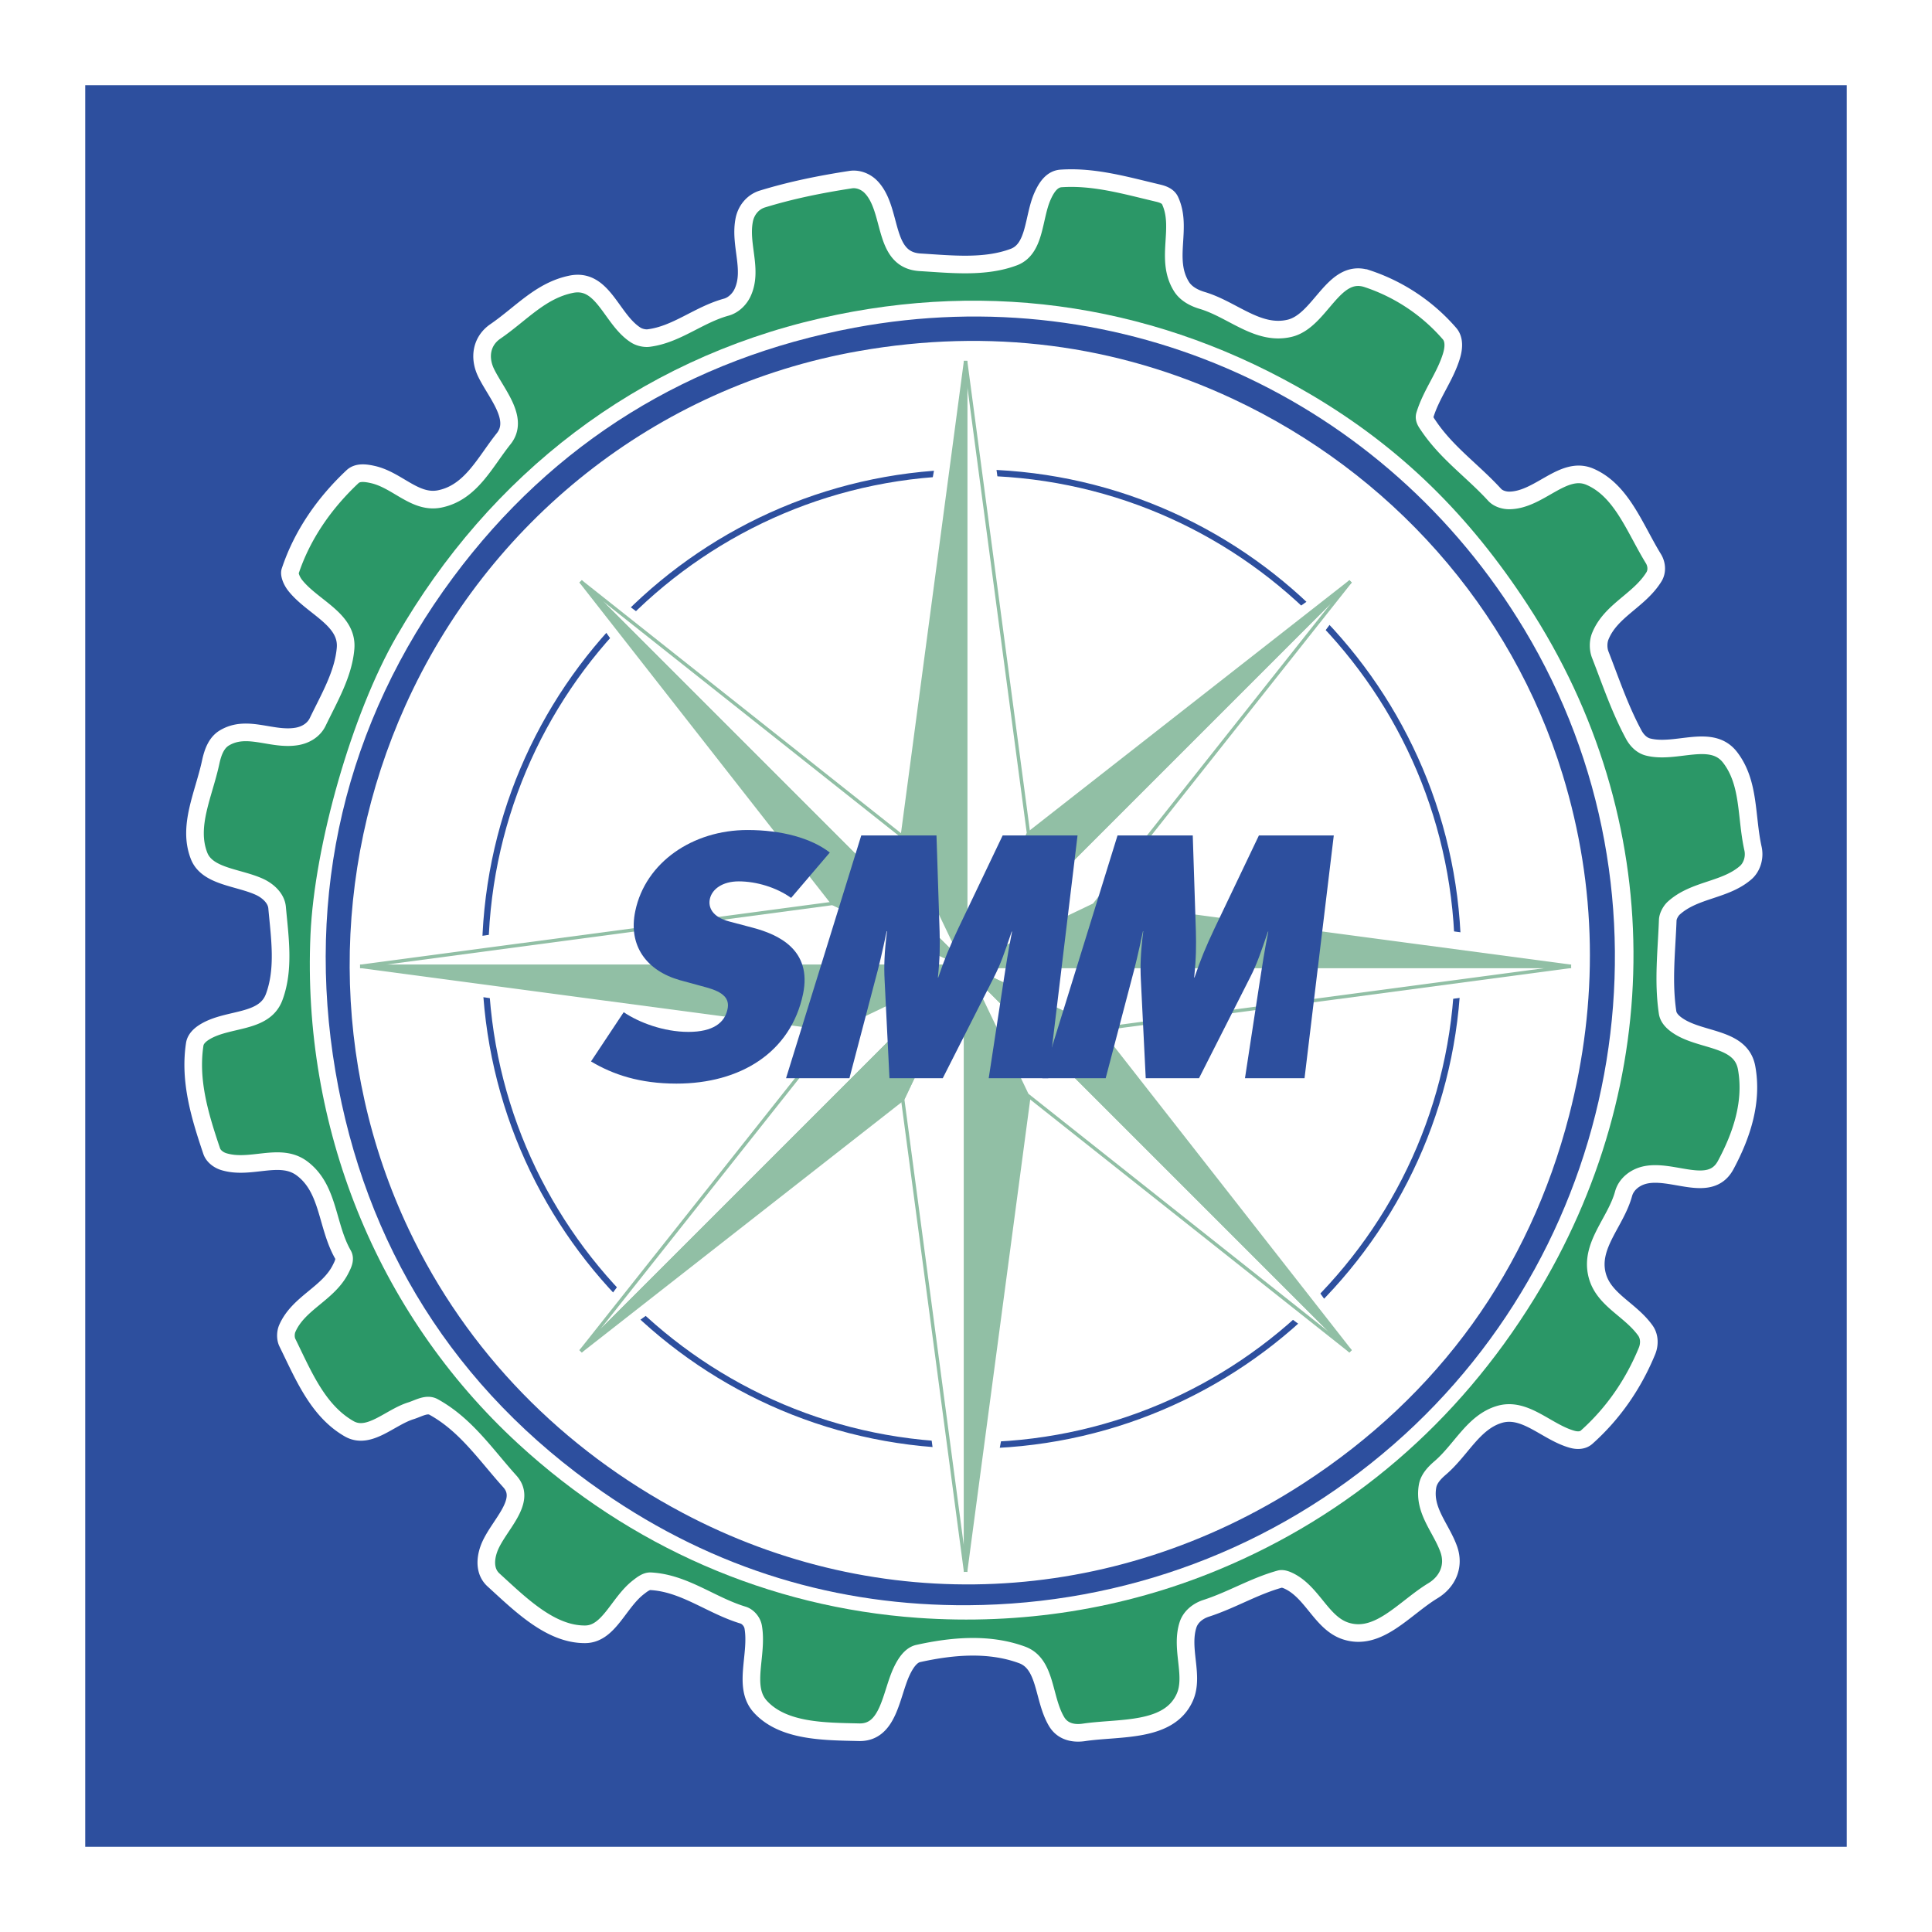 <svg xmlns="http://www.w3.org/2000/svg" width="2500" height="2500" viewBox="0 0 192.756 192.756"><path fill-rule="evenodd" clip-rule="evenodd" fill="#fff" d="M0 0h192.756v192.756H0V0z"/><path fill-rule="evenodd" clip-rule="evenodd" fill="#2d4f9e" d="M8.504 8.504h175.748v175.748H8.504V8.504z"/><path d="M48.518 37.233c-.761-1.537-.498-3.202.903-4.165 2.599-1.786 4.499-4.076 7.558-4.706 3.218-.662 4.01 3.538 6.471 5.079.402.251.936.327 1.244.289 2.811-.347 4.971-2.315 7.765-3.084.719-.197 1.321-.794 1.623-1.439 1.076-2.297-.334-4.792.176-7.291.191-.936.847-1.767 1.806-2.061 2.914-.892 5.755-1.462 8.8-1.933.797-.123 1.554.243 2.008.702 2.252 2.273 1.113 7.313 4.924 7.545 3.134.19 6.448.568 9.35-.519 2.164-.81 1.928-3.939 2.855-6.048.383-.873.932-1.737 1.857-1.799 3.273-.221 6.369.68 9.627 1.451.443.104 1.027.266 1.256.763 1.275 2.76-.557 5.83 1.129 8.561.463.749 1.307 1.167 2.076 1.396 3.033.901 5.562 3.532 8.721 2.778 3.104-.742 4.338-6.074 7.748-4.944a18.592 18.592 0 0 1 8.205 5.478c.521.6.41 1.516.193 2.229-.633 2.088-2.008 3.778-2.654 5.9-.123.401.166.769.311.986 1.873 2.804 4.426 4.535 6.65 6.965.367.401.982.562 1.439.561 3.002-.005 5.381-3.523 8.07-2.362 3.168 1.368 4.455 5.113 6.332 8.175.309.502.414 1.229.049 1.818-1.48 2.381-4.307 3.337-5.352 5.928-.219.546-.217 1.281 0 1.832 1.055 2.704 1.947 5.389 3.34 7.975.301.559.789 1.074 1.428 1.236 2.809.715 6.322-1.394 8.189 1.04 1.969 2.567 1.57 5.889 2.281 9.09.213.961-.15 1.902-.721 2.398-2.066 1.801-5.105 1.662-7.182 3.544-.303.273-.588.801-.602 1.194-.113 3.074-.482 6.106-.016 9.221.096.628.652 1.097 1.211 1.438 2.334 1.428 6.127 1.1 6.672 4.072.627 3.416-.496 6.75-2.084 9.709-1.574 2.937-5.375.299-8.164 1.023-.945.246-1.773.916-2.027 1.845-.779 2.854-3.396 5.153-2.635 8.114.637 2.48 3.289 3.402 4.812 5.533.443.621.412 1.431.164 2.035-1.344 3.271-3.346 6.211-6.031 8.606-.385.345-.943.344-1.43.209-2.562-.709-4.705-3.263-7.289-2.478-2.578.781-3.783 3.522-5.875 5.321-.545.469-1.133 1.058-1.27 1.82-.432 2.42 1.318 4.126 2.1 6.266.631 1.729-.125 3.305-1.557 4.173-2.871 1.738-5.445 5.084-8.715 4.021-2.377-.773-3.266-3.758-5.572-4.943-.266-.136-.684-.32-.992-.235-2.592.721-4.797 2.087-7.352 2.914-.846.273-1.566.863-1.82 1.672-.76 2.411.645 5.065-.318 7.216-1.58 3.527-6.51 2.963-10.072 3.494-.924.137-2.072-.007-2.711-1.073-1.375-2.297-1.004-5.761-3.449-6.659-3.23-1.188-6.83-.922-10.366-.138-.759.168-1.294 1.036-1.646 1.783-1.079 2.293-1.28 6.146-4.256 6.071-3.387-.083-7.541-.039-9.838-2.545-1.811-1.976-.233-5.168-.719-7.954-.094-.542-.537-1.045-1.017-1.189-3.205-.97-5.843-3.191-9.215-3.375-.433-.023-.857.317-1.227.604-1.989 1.543-2.936 4.657-5.281 4.688-3.465.043-6.475-2.965-9.17-5.423-.855-.78-.856-1.976-.467-3.076.801-2.268 3.928-4.724 2.098-6.753-2.408-2.671-4.393-5.663-7.619-7.434-.681-.374-1.498.153-2.242.384-2.107.65-4.183 2.936-6.173 1.796-3.14-1.798-4.573-5.369-6.163-8.601-.196-.399-.187-.996-.005-1.411 1.116-2.553 4.101-3.468 5.328-5.938.201-.404.499-.952.236-1.41-1.661-2.897-1.388-6.598-4.109-8.621-2.203-1.639-5.113.158-7.802-.671-.535-.165-1.035-.563-1.196-1.043-1.157-3.433-2.257-6.991-1.692-10.671.082-.537.534-.946 1.01-1.235 2.329-1.414 5.924-.81 6.913-3.468 1.042-2.799.565-5.938.292-8.938-.083-.908-.89-1.668-1.785-2.072-2.119-.957-5.193-1.003-6.001-3.085-1.155-2.976.465-6.097 1.163-9.343.216-1.006.569-1.934 1.351-2.408 2.282-1.382 4.769.278 7.272-.164.875-.154 1.668-.642 2.052-1.438 1.156-2.398 2.561-4.767 2.78-7.337.248-2.905-3.284-4.089-5.023-6.286-.35-.441-.615-1.088-.505-1.418 1.205-3.627 3.417-6.796 6.221-9.43.521-.491 1.336-.37 2.03-.214 2.458.552 4.22 2.936 6.68 2.431 3.113-.638 4.494-3.658 6.366-5.997 1.592-1.984-.69-4.449-1.728-6.547z" fill-rule="evenodd" clip-rule="evenodd" fill="#2b9767" stroke="#fff" stroke-width="1.758" stroke-miterlimit="2.613"/><path d="M81.919 31.742c-18.411 4.204-33.05 15.615-42.351 31.74-4.478 7.762-8.195 20.871-8.592 29.783-.842 18.931 6.45 37.651 20.73 50.784 11.159 10.263 25.013 16.316 39.876 17.365 10.253.724 20.464-.843 29.995-4.802 13.094-5.439 23.836-14.613 31.494-27.042 13.273-21.544 13.352-47.795-.664-69.235-5.811-8.891-12.59-15.639-21.609-20.964-14.954-8.829-31.773-11.534-48.879-7.629z" fill-rule="evenodd" clip-rule="evenodd" fill="#fff"/><path d="M85.26 32.692c26.682-4.973 52.939 7.011 66.822 30.103 16.02 26.646 10.176 61.044-13.029 81.305-12.027 10.501-26.965 15.948-42.437 16.053-12.988.087-25.272-3.529-36.495-11.306-14.816-10.266-23.708-24.66-26.651-41.946-3.003-17.639.934-34.754 11.745-49.303C55.234 44.114 68.828 35.755 85.26 32.692z" fill-rule="evenodd" clip-rule="evenodd" fill="#2d4f9e"/><path d="M85.685 35.024c-20.361 3.584-37.03 17.117-45.249 35.392-7.432 16.524-7.483 35.693.343 52.234 5.791 12.239 15.353 21.934 27.318 28.284 19.605 10.405 42.817 9.449 61.886-2.9 13.631-8.828 22.598-21.393 26.568-36.745 2.934-11.346 2.789-22.787-.648-34.008-5.121-16.725-17.283-30.164-32.871-37.472-11.665-5.468-24.303-7.081-37.347-4.785z" fill-rule="evenodd" clip-rule="evenodd" fill="#fff"/><path d="M48.397 95.676c0-26.805 21.729-48.535 48.534-48.535s48.534 21.729 48.534 48.535-21.729 48.535-48.534 48.535-48.534-21.73-48.534-48.535" fill="none" stroke="#2d4f9e" stroke-width=".63" stroke-miterlimit="2.613"/><path fill-rule="evenodd" clip-rule="evenodd" fill="#fff" stroke="#fff" stroke-width=".21" stroke-miterlimit="2.613" d="M98.543 41.208l1.574 11.544h-7.872l2.099-11.649 4.199.105zM151.543 98.628l-11.545 1.608v-7.897l11.65 1.594-.105 4.695zM94.134 151.616l-1.574-11.544h7.872l-2.1 11.65-4.198-.106zM41.02 94.509l11.658-1.705v7.219l-11.649-1.661-.009-3.853zM61.615 59.741l7.25 5.393-3.533 4.588-5.593-7.815 1.876-2.166zM59.668 131.136l5.392-7.251 4.589 3.533-7.816 5.594-2.165-1.876zM131.062 133.083l-7.251-5.393 3.533-4.588 5.594 7.815-1.876 2.166zM133.008 61.688l-5.391 7.251-4.59-3.533 7.817-5.594 2.164 1.876z"/><path fill-rule="evenodd" clip-rule="evenodd" fill="#fff" stroke="#91bfa5" stroke-width=".339" stroke-miterlimit="2.613" d="M96.338 96.412V36.01l6.279 47.145-6.279 13.257z"/><path fill-rule="evenodd" clip-rule="evenodd" fill="#91bfa5" stroke="#91bfa5" stroke-width=".339" stroke-miterlimit="2.613" d="M96.338 96.412V36.01l-6.279 47.145 6.279 13.257z"/><path fill-rule="evenodd" clip-rule="evenodd" fill="#fff" stroke="#91bfa5" stroke-width=".339" stroke-miterlimit="2.613" d="M96.338 96.412H35.937l47.145-6.279 13.256 6.279z"/><path fill-rule="evenodd" clip-rule="evenodd" fill="#91bfa5" stroke="#91bfa5" stroke-width=".339" stroke-miterlimit="2.613" d="M96.338 96.412H35.937l47.145 6.279 13.256-6.279z"/><path fill-rule="evenodd" clip-rule="evenodd" fill="#fff" stroke="#91bfa5" stroke-width=".339" stroke-miterlimit="2.613" d="M96.338 96.412v60.402l-6.279-47.145 6.279-13.257z"/><path fill-rule="evenodd" clip-rule="evenodd" fill="#91bfa5" stroke="#91bfa5" stroke-width=".339" stroke-miterlimit="2.613" d="M96.338 96.412v60.402l6.279-47.145-6.279-13.257z"/><path fill-rule="evenodd" clip-rule="evenodd" fill="#fff" stroke="#91bfa5" stroke-width=".339" stroke-miterlimit="2.613" d="M96.338 96.412h60.402l-47.144 6.279-13.258-6.279z"/><path fill-rule="evenodd" clip-rule="evenodd" fill="#91bfa5" stroke="#91bfa5" stroke-width=".339" stroke-miterlimit="2.613" d="M96.338 96.412h60.402l-47.144-6.279-13.258 6.279z"/><path fill-rule="evenodd" clip-rule="evenodd" fill="#fff" stroke="#91bfa5" stroke-width=".339" stroke-miterlimit="2.613" d="M96.338 96.412L57.936 58.01l32.272 25.583 6.13 12.819z"/><path fill-rule="evenodd" clip-rule="evenodd" fill="#91bfa5" stroke="#91bfa5" stroke-width=".339" stroke-miterlimit="2.613" d="M96.338 96.412L57.936 58.01l25.146 32.123 13.256 6.279z"/><path fill-rule="evenodd" clip-rule="evenodd" fill="#fff" stroke="#91bfa5" stroke-width=".339" stroke-miterlimit="2.613" d="M96.338 96.412L134.74 58.01l-25.582 32.272-12.82 6.13z"/><path fill-rule="evenodd" clip-rule="evenodd" fill="#91bfa5" stroke="#91bfa5" stroke-width=".339" stroke-miterlimit="2.613" d="M96.338 96.412L134.74 58.01l-32.123 25.145-6.279 13.257z"/><path fill-rule="evenodd" clip-rule="evenodd" fill="#fff" stroke="#91bfa5" stroke-width=".339" stroke-miterlimit="2.613" d="M96.338 96.412l38.402 38.402-32.271-25.583-6.131-12.819z"/><path fill-rule="evenodd" clip-rule="evenodd" fill="#91bfa5" stroke="#91bfa5" stroke-width=".339" stroke-miterlimit="2.613" d="M96.338 96.412l38.402 38.402-25.144-32.123-13.258-6.279z"/><path fill-rule="evenodd" clip-rule="evenodd" fill="#fff" stroke="#91bfa5" stroke-width=".339" stroke-miterlimit="2.613" d="M96.338 96.412l-38.402 38.402 25.583-32.272 12.819-6.13z"/><path fill-rule="evenodd" clip-rule="evenodd" fill="#91bfa5" stroke="#91bfa5" stroke-width=".339" stroke-miterlimit="2.613" d="M96.338 96.412l-38.402 38.402 32.123-25.145 6.279-13.257z"/><path d="M80.122 99.165c.913-4.422-2.491-5.931-4.983-6.598l-2.386-.632c-1.72-.456-2.105-1.438-1.93-2.246.21-.983 1.264-1.755 2.878-1.755 1.754 0 3.754.597 5.229 1.649l3.86-4.527c-1.86-1.438-4.807-2.246-8.211-2.246-5.474 0-10.177 3.229-11.194 8.071-.736 3.474 1.123 5.966 4.457 6.913l2.702.737c1.615.456 2.281 1.088 2.036 2.176-.281 1.333-1.439 2.245-3.896 2.245-2.491 0-4.948-.947-6.457-1.965l-3.263 4.913c2.176 1.298 4.842 2.211 8.528 2.211 6.349.002 11.402-3.087 12.63-8.946zM104.586 107.571l2.92-24.217h-7.471l-4.413 9.242c-.903 1.911-1.389 3.093-2.015 4.934h-.035c.208-1.945.208-3.231.173-4.586l-.312-9.589h-7.505l-7.504 24.217h6.323l2.536-9.66c.417-1.528.729-2.848 1.182-5.002h.035c-.278 2.154-.313 3.509-.243 4.864l.486 9.799h5.316l5.107-10.076c.66-1.286 1.078-2.502 1.771-4.552h.035c-.416 2.085-.59 3.336-.834 4.864l-1.494 9.764h5.942v-.002z" fill-rule="evenodd" clip-rule="evenodd" fill="#2d4f9e"/><path d="M130.154 107.571l2.918-24.217h-7.471l-4.412 9.242c-.902 1.911-1.389 3.093-2.016 4.934h-.033c.207-1.945.207-3.231.174-4.586l-.312-9.589h-7.506l-7.504 24.217h6.322l2.537-9.66c.416-1.528.729-2.848 1.182-5.002h.033c-.277 2.154-.312 3.509-.242 4.864l.486 9.799h5.316l5.107-10.076c.66-1.286 1.076-2.502 1.771-4.552h.035c-.418 2.085-.592 3.336-.834 4.864l-1.494 9.764h5.943v-.002z" fill-rule="evenodd" clip-rule="evenodd" fill="#2d4f9e"/></svg>